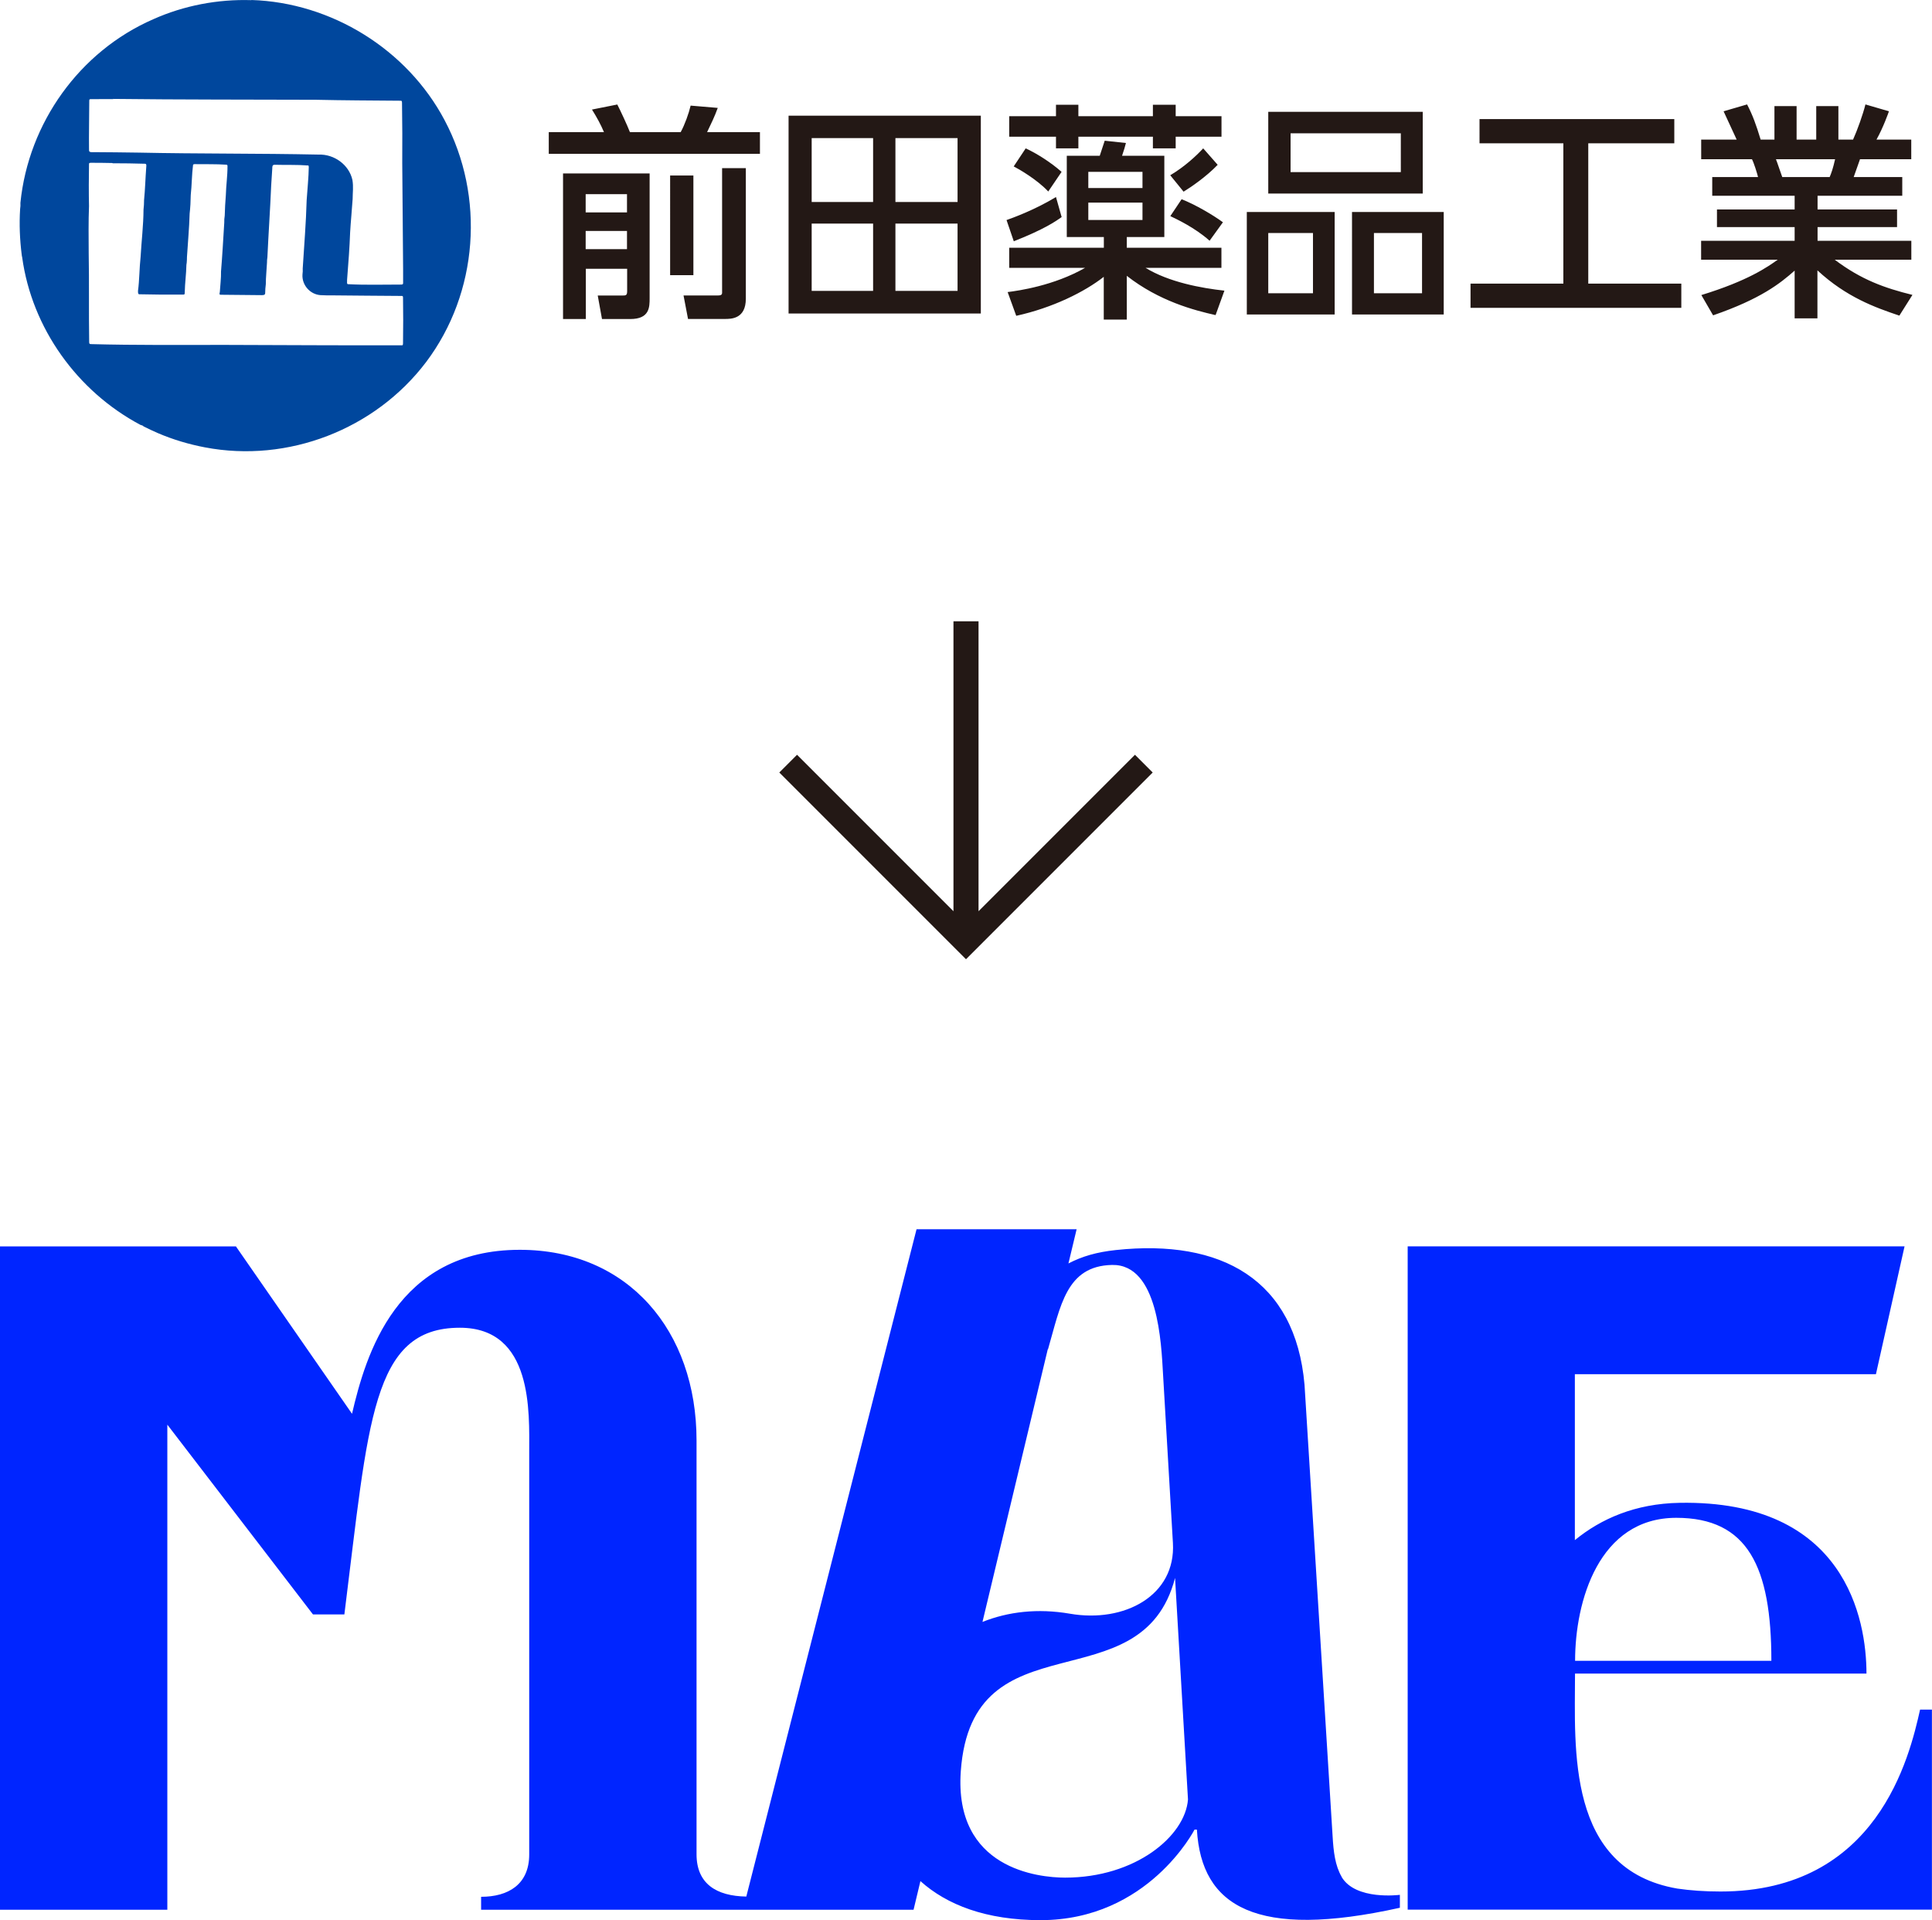 <svg data-name="レイヤー 2" xmlns="http://www.w3.org/2000/svg" viewBox="0 0 245 243.43"><g data-name="コメント"><path d="M69.6 16.75h6.99c-.4-.95-.89-1.85-1.52-2.86l3.21-.64c.43.84 1.23 2.55 1.6 3.5h6.44c.52-.95 1.03-2.37 1.26-3.36l3.44.29c-.37 1.04-.86 2.05-1.35 3.07h6.7v2.75H69.59v-2.75zm1.78 5.24h11v15.8c0 1.16 0 2.66-2.46 2.66h-3.58l-.54-2.98h3.04c.54 0 .69 0 .69-.58v-2.81h-5.24v6.37H71.4V21.99zm2.89 2.63v2.31h5.24v-2.31h-5.24zm0 4.66v2.31h5.24v-2.31h-5.24zm10.71 5.61V22.25h2.95v12.64h-2.95zm6.59-13.57h3.01v16.55c0 2.57-1.86 2.57-2.66 2.57h-4.67l-.57-2.98h4.35c.2 0 .54 0 .54-.32V21.32zm32.81-6.65v25.08H100V14.67h24.38zm-13.66 2.84h-7.79v8.1h7.79v-8.1zm0 10.84h-7.79v8.53h7.79v-8.53zm10.71-10.84h-7.88v8.1h7.88v-8.1zm0 10.84h-7.88v8.53h7.88v-8.53zm13.2-.83c-.77.55-2.23 1.56-6.07 3.07l-.92-2.69c.74-.26 3.55-1.27 6.27-2.92l.72 2.55zm5.35 7.57c-2.43 1.91-6.47 3.93-11.11 4.95l-1.09-3.01c1.37-.17 5.87-.81 9.82-3.07h-9.62v-2.55h12v-1.36h-4.7v-10.3h4.18c.09-.29.54-1.62.63-1.91l2.69.29c-.14.58-.2.72-.49 1.62h5.36v10.3h-4.76v1.36h12v2.55h-9.62c2.98 1.82 7.07 2.57 10 2.89l-1.12 3.1c-2.72-.61-7.16-1.77-11.26-4.98v5.55h-2.92v-5.44zm-6.07-21.81h2.84v1.45h9.45v-1.45h2.89v1.45h5.81v2.6h-5.81v1.48h-2.89v-1.48h-9.45v1.48h-2.84v-1.48h-5.93v-2.6h5.93v-1.45zm-3.84 5.53c1.4.64 3.21 1.79 4.55 2.98l-1.69 2.49c-1.43-1.53-3.75-2.86-4.38-3.18l1.52-2.29zm7.94 2.98v2.05h6.87v-2.05h-6.87zm0 3.9v2.2h6.87v-2.2h-6.87zm16.41-4.8c-1.46 1.53-3.47 2.89-4.33 3.41l-1.69-2.08c1.8-1.07 3.27-2.43 4.18-3.41l1.83 2.08zm-4.58 4.37c1.66.64 3.95 1.97 5.24 2.92l-1.69 2.34c-1.89-1.68-4.21-2.75-4.98-3.12l1.43-2.14zm19.41 1.62v12.99h-11.14V26.88h11.14zm11.17-12.7v10.36h-19.59V14.18h19.59zm-19.59 15.36v7.64h5.67v-7.64h-5.67zm2.83-12.64v4.92h13.98V16.9h-13.98zm19.42 9.98v12.99h-11.63V26.88h11.63zm-8.85 2.66v7.64h6.1v-7.64h-6.1zm13.4-14.44h24.69v3.07h-10.91v17.79h11.8v3.07h-26.73v-3.07h11.77V18.17h-10.63V15.1zm53.21 24.91c-3.09-1.04-6.7-2.34-10.37-5.73v6.08h-2.89v-6.05c-1.83 1.62-4.3 3.59-10.34 5.67l-1.49-2.57c5.93-1.82 8.39-3.56 9.68-4.48h-9.71v-2.4h11.86v-1.74h-9.85v-2.23h9.85v-1.74h-10.45v-2.37h5.81c-.11-.46-.52-1.79-.77-2.26h-6.44V17.7h4.5c-.2-.43-1.12-2.4-1.66-3.59l2.98-.87c.72 1.39 1.14 2.55 1.72 4.46h1.75v-4.25h2.81v4.25h2.49v-4.25h2.81v4.25h1.86c.54-1.19 1.26-3.21 1.57-4.46l2.98.87c-.09.26-.72 2.05-1.58 3.59h4.41v2.49h-6.5c-.14.38-.69 1.94-.8 2.26h6.16v2.37h-10.74v1.74h10.08v2.23h-10.08v1.74h11.89v2.4h-9.71c3.38 2.55 6.33 3.59 9.85 4.46l-1.66 2.63zm-8.82-17.56c.2-.46.43-1.1.69-2.26h-7.5c.14.32.66 1.91.8 2.26h6.02z" fill="#231815"/><path d="M31.89.02c-4.26-.14-8.57.68-12.46 2.42C10.08 6.52 3.61 15.59 2.59 25.71c.02.26 0 .54-.04.81-.12 1.92-.04 3.84.2 5.75.01.12.03.23.06.34 1.23 9 6.99 17.01 15 21.26.05.01.1.03.15.05.11 0 .19.11.28.16.58.29 1.16.56 1.75.82 1.93.83 3.95 1.43 6 1.82 10.52 2.01 21.58-2.27 28.05-10.82 6.62-8.79 7.5-20.96 2.33-30.68C51.63 6.27 42.04.32 31.88 0M14.34 12.54c8.57.1 17.15.08 25.72.11 3.54.08 7.08.09 10.62.12.07 0 .23-.02.27.06.03.1.03.17.03.23.04 2.54.05 5.08.03 7.62l.11 13.47v1.76c0 .05-.02.09-.05.12-.06.06-.21.05-.27.05-2.22 0-4.46.07-6.67-.05-.1 0-.12-.11-.12-.18 0-.24 0-.48.03-.72.15-1.88.29-3.76.36-5.65.08-1.42.23-2.84.32-4.26 0-.84.12-1.53-.03-2.41-.43-1.93-2.32-3.28-4.28-3.21-7.6-.16-15.21-.09-22.81-.25-1.95-.03-3.9-.05-5.84-.06-.21 0-.47.04-.47-.26-.03-2.07.03-4.15.03-6.23 0-.06 0-.16.05-.2l.04-.02s.08-.01.12-.01c.94 0 1.89-.01 2.83-.01m-.09 8.14c1.37 0 2.74.02 4.11.06.22 0 .18.23.17.38-.11 1.41-.14 2.82-.28 4.22 0 .4-.02.81-.07 1.22-.01 2-.26 4.01-.37 6-.16 1.43-.14 2.89-.33 4.31.01.13-.03.38.14.42h.08c1.83.04 3.66.06 5.5.04.06 0 .16 0 .19-.07v-.03c.02-.07.02-.13.02-.2.02-1.16.19-2.32.21-3.48.01-.09.03-.18.04-.27.02-.23.03-.47.03-.71.11-1.84.29-3.67.34-5.51.09-.77.13-1.58.14-2.35.14-1.27.13-2.55.29-3.81.02-.09.11-.11.19-.11 1.34.02 2.69-.02 4.03.07.1 0 .15.06.15.16.01 1.24-.18 2.48-.21 3.71-.07.86-.12 1.73-.14 2.59-.05.3-.07.6-.06.9-.13 2.06-.24 4.12-.41 6.17.02.86-.1 1.73-.15 2.59 0 .09-.09.29 0 .34l.03.02s.08.01.12.01c1.73.03 3.46.02 5.18.05.19-.01.41 0 .42-.25 0-.37.03-.75.08-1.13 0-.91.11-1.84.15-2.75 0-.22.01-.44.05-.66.14-3.03.35-6.05.48-9.09l.14-2.19c0-.22 0-.46.29-.46 1.41.04 2.83-.02 4.24.09.03-.01.06 0 .07.02v.03s.03.08.03.12c-.02 1.4-.18 2.82-.27 4.22-.08 2.89-.32 5.78-.5 8.67.02.25 0 .5-.03.74-.1 1.34.95 2.55 2.29 2.64.55.03 1.1.04 1.65.03 2.84.04 5.67.04 8.51.07.07 0 .22-.02.26.04l.02.03s.02.08.02.12c.03 1.92.03 3.84 0 5.75 0 .09.01.29-.09.32h-.03c-7.45.02-14.89-.03-22.34-.05-5.71 0-11.42.05-17.12-.1-.2.01-.22-.11-.22-.3-.06-3.75.01-7.51-.06-11.27-.01-1.97-.04-3.96.04-5.92-.04-1.78-.03-3.56 0-5.33 0-.05.01-.12.06-.15h.04c.06-.02.13-.02.2-.02.89 0 1.78.01 2.68.03" fill="#00479d"/><path d="M243.49 216.75c-1.35 6.01-5.39 23.07-25.31 23.07-2.01 0-3.81-.13-5.47-.37-14.12-2.43-12.98-17.79-12.98-27.26h36.96c0-6.82-2.63-22.02-23.7-21.65-5.62.1-9.97 2.02-13.28 4.73v-21.04h38.18l3.63-16.21h-63.01v84.1h66.48v-25.36h-1.51zm-30.92-24.31c9.08 0 12.06 6.23 12.06 18.13h-24.89c0-7.5 2.97-18.13 12.84-18.13zm-42.44 45.5c-.82-1.4-1.03-3.19-1.14-5.13l-3.56-57.23c-1.16-13.36-10.57-18.52-23.93-17.09-2.42.26-4.26.79-6.01 1.7l1.04-4.34h-20.3l-21.59 84.61c-3.8-.06-6.31-1.63-6.31-5.36v-52.46c0-13.91-8.68-24.18-22.41-24.18-15.66 0-19.54 13.33-21.28 20.79l-14.72-21.22H0v84.1h21.22v-61.5l18.47 24.06h3.98c3.08-24.47 3.44-36.35 14.64-36.35 9.32 0 8.8 10.77 8.8 15.76v51.02c0 3.81-2.66 5.37-6.1 5.37v1.64h54.84l.87-3.63c3.35 3.01 8.33 4.95 15.24 4.95 13.65 0 19.52-11.48 19.52-11.48h.3c.57 9.79 7.53 13.95 25.74 9.91v-1.64s-5.63.75-7.4-2.29zm-37.26-66.87h.03c1.59-5.47 2.3-10.57 8.12-10.69 5.87-.12 6.24 9.92 6.47 13.9l1.25 21.35c.39 6.68-6.16 10.16-13.05 8.97-4.13-.71-7.87-.25-11.1 1.04l8.28-34.57zm2.2 66.99c-3.4 0-14.11-1.12-13.23-13.49 1.42-19.91 22.94-8.25 27.17-24.51l1.64 28.09c-.35 4.63-6.64 9.91-15.58 9.91z" fill="#0025ff"/><path d="M145.05 96.82l-22.55 22.55-22.55-22.55m22.55 22.55v-40.6" fill="none" stroke="#231815" stroke-miterlimit="10" stroke-width="3.18"/></g></svg>